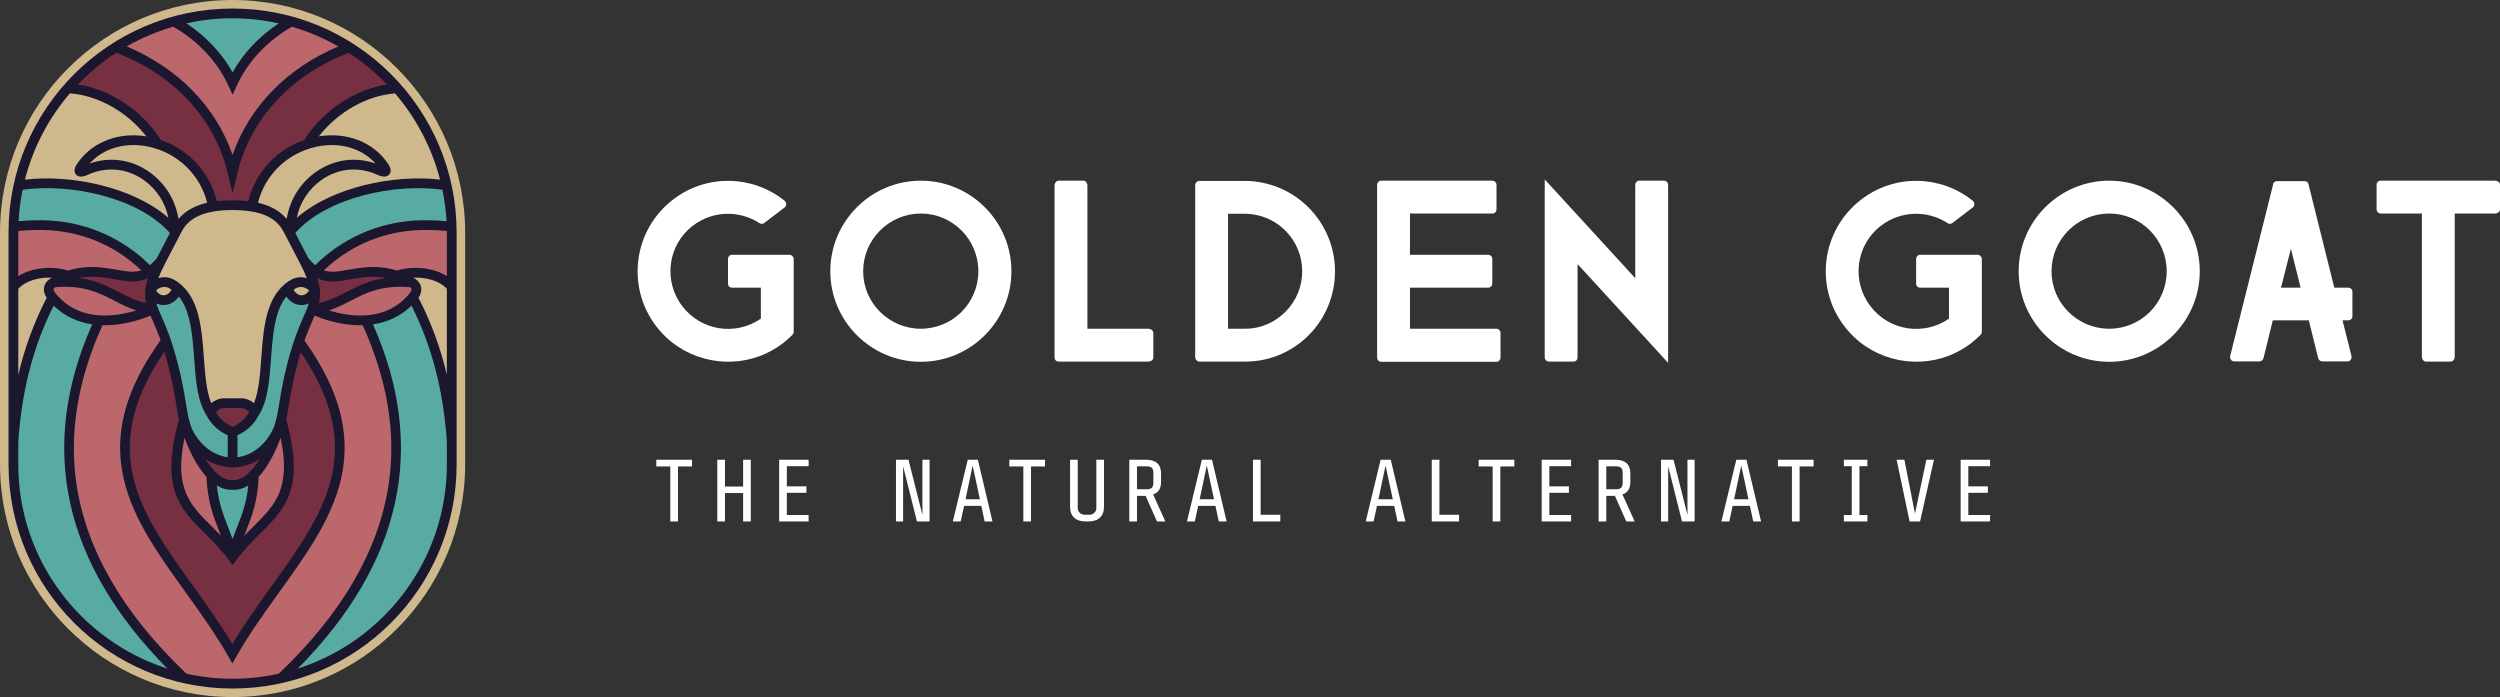 <svg xmlns="http://www.w3.org/2000/svg" xmlns:xlink="http://www.w3.org/1999/xlink" xmlns:inkscape="http://www.inkscape.org/namespaces/inkscape" width="590.364" height="164.607" viewBox="0 0 590.364 164.607"><rect x="0" y="0" width="590.364" height="164.607" fill="#333333" stroke="none"/><defs><clipPath id="clip_0"><path transform="matrix(1,0,0,-1,0,164.607)" d="M0 164.607H590.364V0H0Z"></path></clipPath></defs><g clip-path="url(#clip_0)"><path transform="matrix(1,0,0,-1,187.429,61.168)" d="M0 0V-17.156C0-17.455-.1-17.703-.299-17.853V-17.902C-.995-18.598-1.741-19.245-2.537-19.891-4.178-21.135-5.918-22.08-7.758-22.825-16.41-26.157-26.605-23.571-32.473-15.863-39.634-6.514-37.844 6.912-28.445 14.073-20.538 20.14-9.697 19.792-2.238 13.825L-2.089 13.725C-2.039 13.675-1.99 13.625-1.99 13.576-1.642 13.128-1.691 12.532-2.139 12.184L-6.963 8.503C-7.261 8.255-7.709 8.255-8.057 8.454-12.73 11.537-19.047 11.487-23.771 7.907-29.738 3.381-30.882-5.172-26.307-11.139-21.881-16.958-13.676-18.201-7.758-14.073V-6.763H-14.57C-15.118-6.763-15.516-6.365-15.516-5.818V0C-15.516 .547-15.118 .995-14.57 .995H-.945C-.697 .995-.498 .895-.349 .696-.1 .498 0 .298 0 0" fill="#ffffff"></path><path transform="matrix(1,0,0,-1,217.457,50.427)" d="M0 0C-7.509 0-13.626-6.116-13.626-13.625-13.626-21.134-7.509-27.201 0-27.201 7.509-27.201 13.576-21.134 13.576-13.625 13.576-6.116 7.509 0 0 0M0-35.009C-11.786-35.009-21.383-25.411-21.383-13.625-21.383-1.84-11.786 7.758 0 7.758 11.786 7.758 21.384-1.84 21.384-13.625 21.384-25.411 11.786-35.009 0-35.009" fill="#ffffff"></path><path transform="matrix(1,0,0,-1,272.35,84.441)" d="M0 0C0-.547-.547-.945-1.243-.945H-22.328C-22.875-.945-23.323-.547-23.323 0V40.579C-23.323 41.225-22.875 41.772-22.328 41.772H-16.51C-15.963 41.772-15.565 41.225-15.565 40.579V6.813H-1.243C-.547 6.813 0 6.365 0 5.818Z" fill="#ffffff"></path><path transform="matrix(1,0,0,-1,293.876,50.477)" d="M0 0H-3.879V-27.151H0C3.084-27.201 6.167-26.157 8.653-24.068 14.472-19.344 15.316-10.741 10.543-4.973 7.857-1.69 3.93 0 0 0M-10.642-34.909C-11.188-34.909-11.636-34.412-11.636-33.716V6.813C-11.636 7.31-11.188 7.758-10.642 7.758H0C6.167 7.758 12.333 5.073 16.51-.049 24.02-9.15 22.677-22.626 13.626-30.085 9.648-33.368 4.824-34.959 0-34.909Z" fill="#ffffff"></path><path transform="matrix(1,0,0,-1,354.34,84.441)" d="M0 0C0-.547-.448-.995-.944-.995H-28.146C-28.693-.995-29.141-.547-29.141 0V40.777C-29.141 41.324-28.693 41.772-28.146 41.772H-1.939C-1.393 41.772-.944 41.324-.944 40.777V34.959C-.944 34.412-1.393 34.014-1.939 34.014H-21.384V24.268H-2.935C-2.387 24.268-1.939 23.87-1.939 23.323V17.504C-1.939 16.958-2.387 16.51-2.935 16.51H-21.384V6.813H-.944C-.448 6.813 0 6.365 0 5.818Z" fill="#ffffff"></path><path transform="matrix(1,0,0,-1,393.917,85.684)" d="M0 0-21.383 23.323V1.293C-21.383 .746-21.78 .298-22.328 .298H-28.146C-28.693 .298-29.141 .746-29.141 1.293V43.313L-7.758 19.991V42.021C-7.758 42.567-7.31 43.015-6.812 43.015H-.944C-.447 43.015 0 42.567 0 42.021Z" fill="#ffffff"></path><path transform="matrix(1,0,0,-1,468.003,61.168)" d="M0 0V-17.156C0-17.455-.1-17.703-.299-17.853V-17.902C-.995-18.598-1.741-19.245-2.537-19.891-4.178-21.135-5.918-22.08-7.758-22.825-16.41-26.157-26.605-23.571-32.473-15.863-39.634-6.514-37.844 6.912-28.445 14.073-20.538 20.14-9.697 19.792-2.238 13.825L-2.089 13.725C-2.039 13.675-1.99 13.625-1.99 13.576-1.642 13.128-1.691 12.532-2.139 12.184L-6.963 8.503C-7.261 8.255-7.709 8.255-8.057 8.454-12.73 11.537-19.047 11.487-23.771 7.907-29.738 3.381-30.882-5.172-26.307-11.139-21.881-16.958-13.676-18.201-7.758-14.073V-6.763H-14.57C-15.118-6.763-15.516-6.365-15.516-5.818V0C-15.516 .547-15.118 .995-14.57 .995H-.945C-.697 .995-.498 .895-.349 .696-.1 .498 0 .298 0 0" fill="#ffffff"></path><path transform="matrix(1,0,0,-1,498.081,50.427)" d="M0 0C-7.509 0-13.625-6.116-13.625-13.625-13.625-21.134-7.509-27.201 0-27.201 7.51-27.201 13.576-21.134 13.576-13.625 13.576-6.116 7.51 0 0 0M0-35.009C-11.785-35.009-21.383-25.411-21.383-13.625-21.383-1.84-11.785 7.758 0 7.758 11.785 7.758 21.383-1.84 21.383-13.625 21.383-25.411 11.785-35.009 0-35.009" fill="#ffffff"></path><path transform="matrix(1,0,0,-1,543.276,67.931)" d="M0 0-2.287 9.2-4.624 0ZM12.234-6.763C12.234-7.31 11.786-7.708 11.239-7.708H9.896L11.985-16.012 12.035-16.261V-16.36C12.035-16.957 11.637-17.405 11.09-17.405H5.072C4.676-17.405 4.327-17.106 4.178-16.708L4.128-16.56 1.939-7.708H-6.563L-8.752-16.609C-8.752-16.609-8.801-16.659-8.801-16.708-8.9-17.106-9.299-17.405-9.696-17.405H-15.713C-16.211-17.405-16.658-16.957-16.658-16.36V-16.162C-16.609-16.162-16.609-16.112-16.609-16.062L-6.514 24.268-6.464 24.566C-6.314 24.914-5.967 25.163-5.568 25.163H.945C1.344 25.163 1.691 24.914 1.841 24.566L1.891 24.317 7.957 0H11.239C11.786 0 12.234-.397 12.234-.945Z" fill="#ffffff"></path><path transform="matrix(1,0,0,-1,590.364,49.432)" d="M0 0C0-.547-.547-.995-1.193-.995H-10.691V-34.76C-10.691-35.407-11.14-35.954-11.637-35.954H-17.505C-18.002-35.954-18.449-35.407-18.449-34.76V-.995H-28.146C-28.693-.995-29.141-.547-29.141 0V5.818C-29.141 6.365-28.693 6.763-28.146 6.763H-1.193C-.547 6.763 0 6.365 0 5.818Z" fill="#ffffff"></path><path transform="matrix(1,0,0,-1,163.411,110.149)" d="M0 0H-3.309V-12.989H-5.12V0H-8.43V1.582H0Z" fill="#ffffff"></path><path transform="matrix(1,0,0,-1,177.296,123.138)" d="M0 0H-1.811V6.703H-6.099V0H-7.91V14.571H-6.099V8.243H-1.811V14.571H0Z" fill="#ffffff"></path><path transform="matrix(1,0,0,-1,190.952,123.138)" d="M0 0H-6.953V14.571H0V13.052H-5.143V8.285H-.521V6.765H-5.143V1.52H0Z" fill="#ffffff"></path><path transform="matrix(1,0,0,-1,219.511,123.138)" d="M0 0H-2.977L-6.244 13.031V0H-7.931V14.571H-4.975L-1.686 1.541V14.571H0Z" fill="#ffffff"></path><path transform="matrix(1,0,0,-1,231.397,117.893)" d="M0 0-1.707 7.952-3.394 0ZM2.977-5.246H1.124L.333-1.561H-3.727L-4.538-5.246H-6.391L-2.873 9.326H-.479Z" fill="#ffffff"></path><path transform="matrix(1,0,0,-1,246.78,110.149)" d="M0 0H-3.31V-12.989H-5.121V0H-8.431V1.582H0Z" fill="#ffffff"></path><path transform="matrix(1,0,0,-1,260.706,119.6)" d="M0 0C0-1.18-.322-2.064-.967-2.654-1.613-3.244-2.539-3.539-3.746-3.539H-4.268C-5.475-3.539-6.4-3.244-7.046-2.654-7.691-2.064-8.014-1.18-8.014 0V11.033H-6.203V-.396C-6.203-.826-6.043-1.193-5.725-1.499-5.404-1.804-4.988-1.957-4.475-1.957H-3.538C-3.025-1.957-2.609-1.804-2.289-1.499-1.971-1.193-1.811-.826-1.811-.396V11.033H0Z" fill="#ffffff"></path><path transform="matrix(1,0,0,-1,272.364,114.021)" d="M0 0V2.394C0 2.921-.122 3.303-.365 3.539-.607 3.774-.993 3.893-1.52 3.893H-3.873V-1.52H-1.52C-.993-1.52-.607-1.398-.365-1.155-.122-.913 0-.528 0 0M-3.873-3.081V-9.118H-5.684V5.454H-1.77C.617 5.454 1.811 4.371 1.811 2.207V.208C1.811-1.36 1.186-2.339-.062-2.727L2.83-9.118H.854L-1.832-3.081Z" fill="#ffffff"></path><path transform="matrix(1,0,0,-1,286.685,117.893)" d="M0 0-1.707 7.952-3.393 0ZM2.977-5.246H1.125L.334-1.561H-3.727L-4.537-5.246H-6.391L-2.873 9.326H-.479Z" fill="#ffffff"></path><path transform="matrix(1,0,0,-1,302.339,123.138)" d="M0 0H-6.453V14.571H-4.643V1.582H0Z" fill="#ffffff"></path><path transform="matrix(1,0,0,-1,328.899,117.893)" d="M0 0-1.706 7.952-3.393 0ZM2.978-5.246H1.125L.334-1.561H-3.726L-4.537-5.246H-6.391L-2.872 9.326H-.479Z" fill="#ffffff"></path><path transform="matrix(1,0,0,-1,344.554,123.138)" d="M0 0H-6.453V14.571H-4.642V1.582H0Z" fill="#ffffff"></path><path transform="matrix(1,0,0,-1,357.606,110.149)" d="M0 0H-3.31V-12.989H-5.12V0H-8.431V1.582H0Z" fill="#ffffff"></path><path transform="matrix(1,0,0,-1,371.011,123.138)" d="M0 0H-6.952V14.571H0V13.052H-5.141V8.285H-.52V6.765H-5.141V1.52H0Z" fill="#ffffff"></path><path transform="matrix(1,0,0,-1,383.188,114.021)" d="M0 0V2.394C0 2.921-.121 3.303-.363 3.539-.607 3.774-.992 3.893-1.52 3.893H-3.871V-1.52H-1.52C-.992-1.52-.607-1.398-.363-1.155-.121-.913 0-.528 0 0M-3.871-3.081V-9.118H-5.683V5.454H-1.77C.617 5.454 1.812 4.371 1.812 2.207V.208C1.812-1.36 1.187-2.339-.062-2.727L2.832-9.118H.854L-1.832-3.081Z" fill="#ffffff"></path><path transform="matrix(1,0,0,-1,400.175,123.138)" d="M0 0H-2.977L-6.245 13.031V0H-7.932V14.571H-4.975L-1.687 1.541V14.571H0Z" fill="#ffffff"></path><path transform="matrix(1,0,0,-1,412.894,117.893)" d="M0 0-1.707 7.952-3.394 0ZM2.977-5.246H1.124L.333-1.561H-3.727L-4.538-5.246H-6.391L-2.873 9.326H-.479Z" fill="#ffffff"></path><path transform="matrix(1,0,0,-1,428.276,110.149)" d="M0 0H-3.31V-12.989H-5.121V0H-8.431V1.582H0Z" fill="#ffffff"></path><path transform="matrix(1,0,0,-1,440.975,123.138)" d="M0 0H-5.558V1.52H-3.685V13.052H-5.558V14.571H0V13.052H-1.874V1.52H0Z" fill="#ffffff"></path><path transform="matrix(1,0,0,-1,456.69,108.567)" d="M0 0-3.269-14.571H-5.746L-8.806 0H-6.974L-4.476-12.739-1.791 0Z" fill="#ffffff"></path><path transform="matrix(1,0,0,-1,469.95,123.138)" d="M0 0H-6.953V14.571H0V13.052H-5.142V8.285H-.521V6.765H-5.142V1.52H0Z" fill="#ffffff"></path><path transform="matrix(1,0,0,-1,54.921,164.607)" d="M0 0C-30.284 0-54.921 24.638-54.921 54.921V109.686C-54.921 139.97-30.284 164.607 0 164.607 30.284 164.607 54.922 139.97 54.922 109.686V54.921C54.922 24.638 30.284 0 0 0" fill="#cfb88b"></path><path transform="matrix(1,0,0,-1,107.827,54.921)" d="M0 0C0 29.219-23.687 52.906-52.906 52.906-82.125 52.906-105.811 29.219-105.811 0V-54.764C-105.811-83.983-82.125-107.67-52.906-107.67-23.687-107.67 0-83.983 0-54.764Z" fill="#1a172f"></path><path transform="matrix(1,0,0,-1,67.919,97.429)" d="M0 0C-.073-.476-.181-1.019-.32-1.61 4.143-17.982-.517-22.624-6.413-28.486-8.279-30.341-10.209-32.26-12.07-34.759L-12.993-36.001-13.917-34.759C-15.777-32.26-17.708-30.341-19.574-28.486-25.469-22.625-30.128-17.983-25.668-1.618-25.808-1.023-25.916-.477-25.99 .001-26.658 4.309-27.554 9.275-29.108 14.361-45.193-9.14-34.575-23.915-22.32-40.957-19.169-45.338-15.922-49.853-13.045-54.66-10.167-49.853-6.92-45.338-3.77-40.957 8.468-23.939 19.074-9.182 3.087 14.261 1.552 9.209 .663 4.28 0 0M-32.98 31.736C-34.005 31.257-35.21 30.972-36.734 30.961-37.838 30.956-39.093 31.174-40.524 31.429-43.067 31.882-46.017 32.4-49.288 31.801-45.312 31.278-42.544 29.854-39.842 28.461-37.793 27.405-35.828 26.405-33.396 25.865-33.815 27.645-33.763 29.385-32.98 31.736M-29.967 64.431-30.027 64.393C-23.395 62.157-18.356 56.725-16.719 49.934-15.418 50.083-14.15 50.124-12.998 50.124H-12.993C-11.84 50.124-10.572 50.083-9.271 49.933-7.642 56.692-2.644 62.105 3.941 64.361 3.954 64.384 3.962 64.409 3.977 64.431 8.381 71.356 15.852 76.29 23.47 77.473 20.782 80.283 17.759 82.803 14.439 84.962 .793 79.74-8.787 69.383-11.878 56.469L-12.998 51.79-14.118 56.469C-17.21 69.392-26.802 79.755-40.464 84.974-43.767 82.83-46.803 80.314-49.516 77.482-41.88 76.315-34.383 71.373-29.967 64.431M14.534 31.429C13.103 31.174 11.881 30.957 10.744 30.961 9.22 30.972 8.015 31.257 6.989 31.736 7.318 30.75 7.516 29.872 7.606 29.054 7.606 29.052 7.607 29.05 7.607 29.048 7.731 27.917 7.648 26.897 7.405 25.864 9.838 26.405 11.803 27.405 13.852 28.461 16.554 29.854 19.322 31.278 23.297 31.801 20.027 32.4 17.076 31.882 14.534 31.429M-13.058-15.937C-13.038-15.936-13.013-15.935-12.993-15.935-12.928-15.939-12.863-15.941-12.799-15.941-10.506-15.941-8.373-13.818-6.627-11.011-8.548-12.243-10.729-12.927-12.995-12.927-15.261-12.927-17.442-12.243-19.363-11.011-17.576-13.892-15.389-16.051-13.058-15.937M-12.995-3.344C-11.342-2.642-10.106-1.595-9.221-.165-9.193-.084-9.156-.006-9.11 .069-9.124 .135-9.179 .237-9.313 .37-9.709 .768-10.422 1.067-10.972 1.067H-15.019C-15.444 1.067-15.983 .885-16.393 .605-16.724 .377-16.853 .174-16.883 .083-16.832 .002-16.792-.082-16.763-.17-15.867-1.608-14.636-2.647-12.995-3.344" fill="#773041"></path><path transform="matrix(1,0,0,-1,54.923,115.668)" d="M0 0C-1.262-.056-2.504 .291-3.709 1.014-3.292-3.08-2.274-5.702-1.036-8.882-.695-9.757-.348-10.647 0-11.602 .348-10.647 .695-9.757 1.036-8.882 2.275-5.702 3.292-3.079 3.709 1.015 2.585 .34 1.43-.006 .258-.006 .172-.006 .086-.004 0 0M-1.149 12.89C-3.195 13.817-4.784 15.223-5.875 17.087-5.928 17.178-5.974 17.272-6.015 17.367-8.318 20.783-8.691 25.768-9.077 31.041-9.481 36.547-9.907 42.201-12.691 45.651-13.56 44.413-14.818 43.665-16.192 43.634-16.224 43.633-16.256 43.633-16.287 43.633-16.889 43.633-17.464 43.774-17.999 44.023-17.719 43.077-17.29 42.089-16.766 40.893-16.215 39.638-15.591 38.216-14.944 36.419-12.677 30.105-11.536 23.864-10.719 18.592-10.562 17.575-10.245 16.284-9.799 14.879-8.083 10.869-4.806 8.171-1.149 7.698ZM42.259 43.49C39.791 41.089 36.709 39.596 33.148 39.072 46.028 10.06 40.065-17.261 15.407-42.212 35.796-35.678 50.6-16.547 50.6 5.983V11.376C49.796 23.423 47.061 33.947 42.259 43.49M17.999 44.023C17.464 43.774 16.89 43.633 16.288 43.633 16.256 43.633 16.225 43.633 16.193 43.634 14.819 43.665 13.563 44.411 12.694 45.647 9.912 42.197 9.487 36.545 9.083 31.041 8.695 25.752 8.322 20.753 6 17.336 5.962 17.252 5.923 17.169 5.875 17.087 4.786 15.225 3.198 13.819 1.154 12.892V7.698C4.814 8.174 8.093 10.878 9.807 14.895 10.249 16.294 10.563 17.578 10.719 18.591 11.536 23.863 12.676 30.103 14.944 36.419 15.591 38.216 16.215 39.638 16.766 40.893 17.29 42.089 17.719 43.077 17.999 44.023M-33.147 39.072C-36.709 39.596-39.79 41.088-42.259 43.49-47.069 33.929-49.806 23.385-50.605 11.311V5.983C-50.605-16.55-35.797-35.683-15.404-42.215-40.065-17.262-46.029 10.06-33.147 39.072M.003 98.58C2.543 103.124 6.317 107.125 10.903 110.145 7.336 110.938 3.68 111.35-.002 111.35-3.747 111.35-7.394 110.928-10.909 110.153-6.318 107.132-2.539 103.127 .003 98.58M17.888 54.705C18.474 54.031 18.994 53.481 19.497 53.039 25.765 59.241 33.933 62.962 42.753 63.568 45.223 63.737 47.835 63.685 50.521 63.433 50.384 65.943 50.061 68.425 49.557 70.859 38.329 72.438 22.374 69.095 14.868 60.725 14.87 60.652 14.871 60.579 14.874 60.506ZM-42.753 63.568C-33.932 62.962-25.765 59.241-19.497 53.039-18.993 53.481-18.473 54.031-17.887 54.705L-14.874 60.505C-14.871 60.578-14.87 60.651-14.868 60.724-22.379 69.103-38.358 72.444-49.589 70.854-50.08 68.438-50.399 65.96-50.532 63.432-47.842 63.685-45.226 63.737-42.753 63.568" fill="#57aba1"></path><path transform="matrix(1,0,0,-1,38.815,67.765)" d="M0 0C-.725 0-1.426-.305-1.967-.84-1.482-1.571-.825-1.988-.136-1.967 .575-1.951 1.231-1.487 1.689-.698 1.237-.249 .66-.005 .019 0 .012 0 .006 0 0 0M32.218 2.303C32.706 2.303 33.184 2.222 33.644 2.084 33.258 3.096 32.73 4.246 32.018 5.617L28.168 13.026C26.35 16.527 22.519 18.158 16.111 18.158H16.106C9.698 18.158 5.868 16.527 4.051 13.026L.201 5.617C-.512 4.246-1.04 3.096-1.426 2.084-.966 2.222-.488 2.303 0 2.303 .012 2.303 .024 2.303 .036 2.303 1.006 2.296 1.912 1.996 2.679 1.458 2.759 1.427 2.837 1.389 2.911 1.339 8.273-2.305 8.809-9.62 9.328-16.693 9.624-20.724 9.91-24.573 11.059-27.438 11.874-26.75 13.012-26.293 14.085-26.293H18.132C19.207-26.293 20.347-26.752 21.163-27.441 22.313-24.577 22.599-20.725 22.895-16.693 23.414-9.62 23.95-2.305 29.312 1.339 29.383 1.387 29.458 1.424 29.534 1.455 30.302 1.995 31.211 2.296 32.183 2.303 32.195 2.303 32.207 2.303 32.218 2.303M58.757 2.2C58.84 2.152 58.922 2.113 59.005 2.064 60.144 1.393 60.516 .528 60.627-.079 60.778-.897 60.561-1.748 60.005-2.558 62.955-8.25 65.181-14.274 66.709-20.739V-.432C64.947 1.498 61.755 2.328 58.757 2.2M32.2 0C31.558-.005 30.981-.249 30.529-.698 30.987-1.487 31.642-1.951 32.354-1.967 33.048-1.979 33.701-1.57 34.186-.84 33.645-.305 32.944 0 32.218 0 32.212 0 32.206 0 32.2 0M-34.496-.438V-20.761C-32.968-14.287-30.74-8.256-27.787-2.558-28.344-1.747-28.56-.896-28.41-.078-28.298 .529-27.926 1.393-26.786 2.065-26.703 2.114-26.622 2.153-26.539 2.2-29.54 2.328-32.734 1.496-34.496-.438M28.885 16.065C29.604 20.565 32.065 24.575 35.867 27.214 40.077 30.138 45.113 30.817 49.864 29.148 46.595 32.797 41.357 34.308 35.847 33.107 29.051 31.625 23.759 26.486 22.105 19.883 24.619 19.312 27.074 18.2 28.885 16.065M52.607 29.4C52.999 28.85 53.915 27.564 53.12 26.59 52.314 25.604 50.863 26.245 50.165 26.553 45.814 28.479 41.081 28.031 37.18 25.323 34.08 23.17 32.011 19.958 31.269 16.327 39.626 23.623 54.262 26.614 65.105 25.351 63.162 32.85 59.51 39.828 54.471 45.718 47.743 45.183 40.946 41.308 36.47 35.562 43 36.613 49.107 34.309 52.607 29.4M-17.646 29.148C-12.894 30.818-7.858 30.138-3.648 27.214 .153 24.574 2.615 20.565 3.333 16.066 5.144 18.201 7.599 19.313 10.113 19.883 8.459 26.486 3.167 31.625-3.63 33.107-9.141 34.31-14.378 32.796-17.646 29.148M.949 16.327C.208 19.958-1.862 23.17-4.962 25.323-8.863 28.031-13.597 28.481-17.945 26.554-18.645 26.245-20.095 25.603-20.902 26.59-21.696 27.564-20.78 28.85-20.389 29.4-16.89 34.31-10.782 36.611-4.252 35.562-8.741 41.324-15.565 45.206-22.312 45.723-27.289 39.915-30.983 32.978-32.93 25.345-22.083 26.621-7.419 23.632 .949 16.327" fill="#cfb88b"></path><path transform="matrix(1,0,0,-1,26.159,74.459)" d="M0 0C2.28 .154 4.364 .641 6.011 1.148 4.111 1.772 2.47 2.616 .863 3.444-2.864 5.364-6.399 7.174-13.16 6.639-13.316 6.52-13.457 6.371-13.489 6.199-13.532 5.965-13.396 5.629-13.116 5.279-10.009 1.4-5.602-.377 0 0M58.934-2.351C58.422-2.351 57.902-2.333 57.375-2.298 53.368-2.027 49.903-.812 48.136-.083 47.98-.456 47.816-.837 47.639-1.241 47.103-2.462 46.496-3.846 45.876-5.569 45.828-5.703 45.788-5.836 45.741-5.97 64.086-31.574 52.319-47.946 39.86-65.271 36.373-70.12 32.768-75.134 29.715-80.481L28.715-82.233 27.715-80.481C24.663-75.133 21.057-70.12 17.57-65.271 5.097-47.925-6.684-31.534 11.757-5.876 11.72-5.773 11.69-5.671 11.653-5.569 11.033-3.846 10.426-2.462 9.89-1.241 9.713-.837 9.549-.456 9.393-.083 7.626-.812 4.161-2.027 .155-2.298-.373-2.333-.894-2.351-1.405-2.351-1.59-2.351-1.771-2.342-1.954-2.338-7.783-15.157-9.864-27.731-8.121-39.72-5.855-55.307 2.893-70.418 17.879-84.637 21.387-85.409 25.025-85.828 28.762-85.828 32.501-85.828 36.141-85.409 39.651-84.636 54.636-70.417 63.385-55.306 65.65-39.72 67.393-27.731 65.312-15.157 59.484-2.338 59.301-2.342 59.12-2.351 58.934-2.351M70.689 6.639C63.921 7.176 60.392 5.365 56.666 3.444 55.06 2.616 53.418 1.772 51.519 1.148 53.165 .641 55.249 .154 57.529 0 63.127-.377 67.538 1.399 70.646 5.28 70.925 5.629 71.061 5.965 71.018 6.199 70.987 6.371 70.845 6.52 70.689 6.639M79.358 19.908C76.695 20.173 74.11 20.228 71.675 20.061 63.609 19.507 56.125 16.172 50.307 10.609 50.945 10.399 51.656 10.301 52.52 10.294 53.399 10.283 54.57 10.49 55.889 10.726 59.018 11.285 63.046 11.992 67.595 10.571 71.184 11.677 76.055 11.379 79.365 9.249V19.538C79.365 19.661 79.359 19.784 79.358 19.908M28.762 37.869C32.703 49.239 41.587 58.367 53.749 63.487 50.277 65.475 46.592 67.033 42.777 68.14 37.002 64.853 32.402 59.966 29.813 54.354L28.767 52.088 27.721 54.354C25.13 59.971 20.524 64.862 14.742 68.15 10.867 67.03 7.183 65.46 3.748 63.498 15.924 58.379 24.818 49.247 28.762 37.869M19.678-33.942C18.787-32.322 18.027-30.582 17.413-28.915 14.921-40.985 18.725-44.768 23.809-49.822 24.518-50.527 25.265-51.274 26.026-52.07 25.877-51.684 25.73-51.303 25.583-50.927 24.121-47.176 22.858-43.921 22.599-38.131 21.582-37.022 20.603-35.627 19.678-33.942M34.93-38.129C34.671-43.921 33.408-47.176 31.946-50.927 31.798-51.305 31.649-51.688 31.5-52.077 32.263-51.278 33.013-50.529 33.724-49.822 38.808-44.767 42.614-40.983 40.119-28.909 39.504-30.577 38.743-32.32 37.852-33.942 36.927-35.626 35.948-37.021 34.93-38.129M1.64 10.726C2.959 10.491 4.089 10.296 5.009 10.294 5.873 10.301 6.584 10.399 7.222 10.609 1.405 16.172-6.08 19.507-14.146 20.061-16.58 20.228-19.166 20.173-21.831 19.908-21.832 19.784-21.84 19.662-21.84 19.538V9.245C-18.531 11.379-13.658 11.678-10.066 10.572-5.519 11.991-1.491 11.285 1.64 10.726" fill="#bc676c"></path></g></svg>